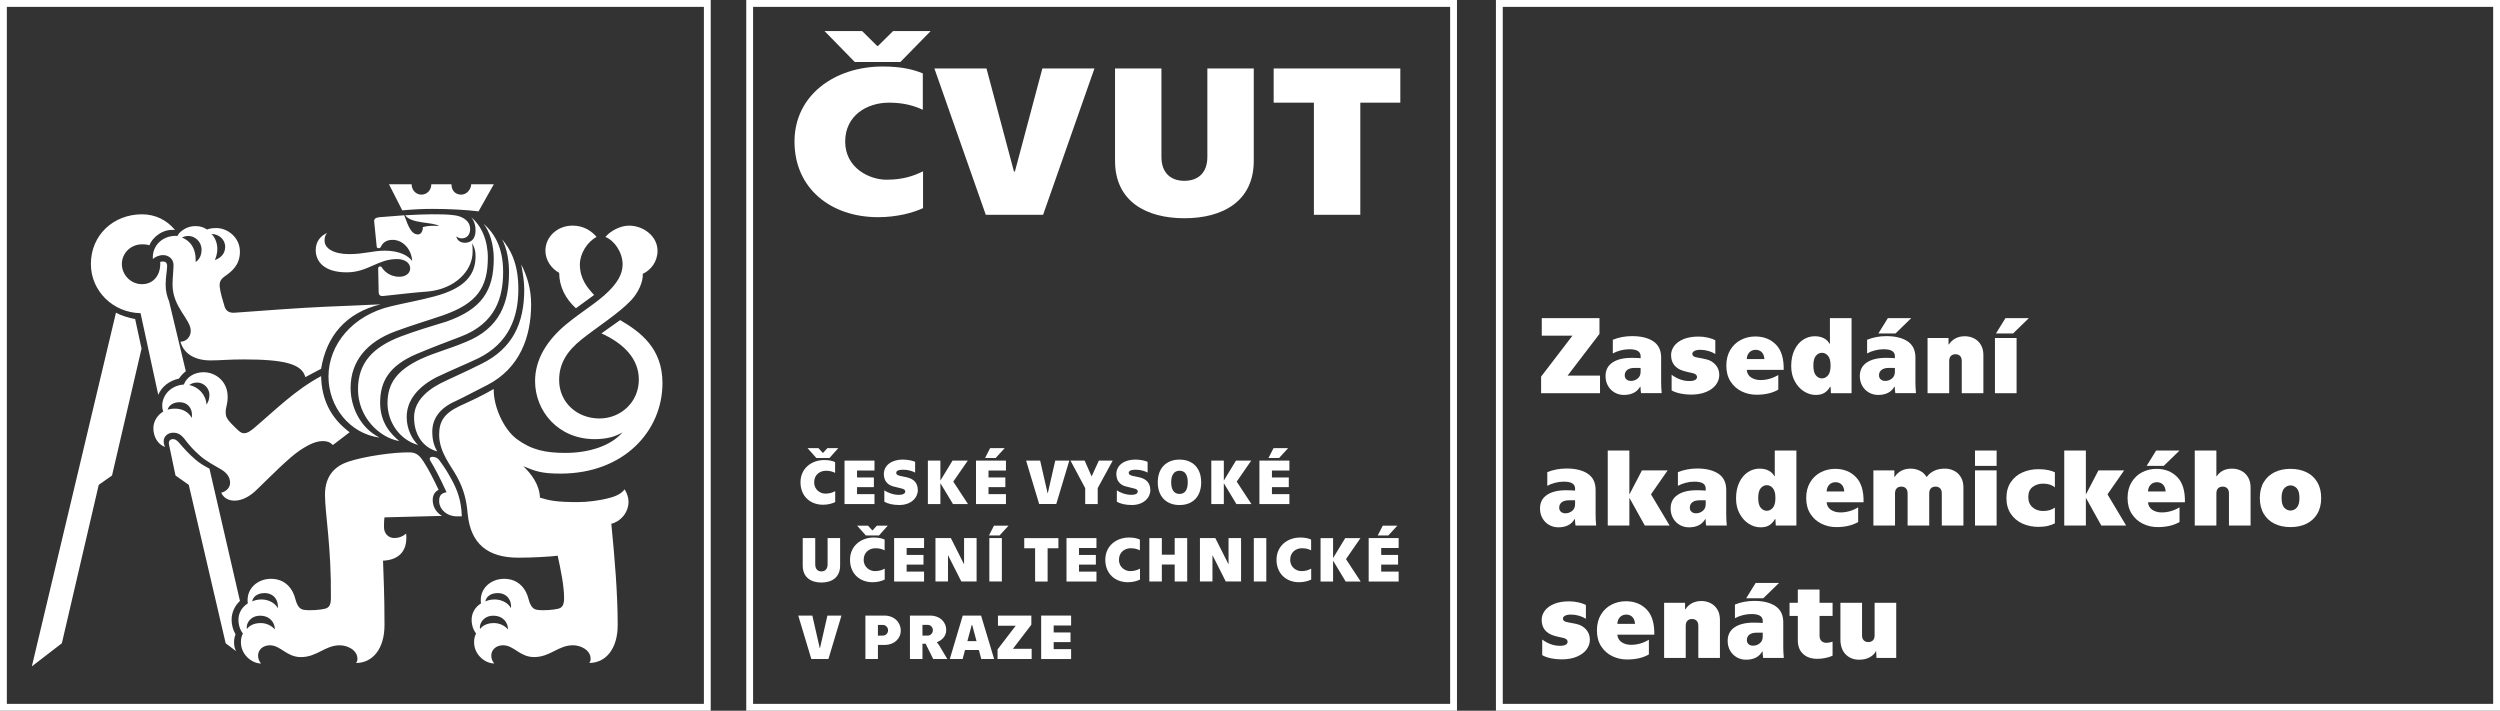 <?xml version="1.0" encoding="utf-8"?>
<!-- Generator: Adobe Illustrator 16.0.4, SVG Export Plug-In . SVG Version: 6.00 Build 0)  -->
<!DOCTYPE svg PUBLIC "-//W3C//DTD SVG 1.1//EN" "http://www.w3.org/Graphics/SVG/1.1/DTD/svg11.dtd">
<svg version="1.1" id="Layer_1" xmlns="http://www.w3.org/2000/svg" xmlns:xlink="http://www.w3.org/1999/xlink" x="0px" y="0px"
	 width="498.547px" height="141.73px" viewBox="0 0 498.547 141.73" enable-background="new 0 0 498.547 141.73"
	 xml:space="preserve">
<rect x="0" y="0" width="498.547" height="141.73" fill="#333333" stroke="none"/>
<g>
	<g>
		<g>
			<path fill="#FFFFFF" d="M290.547,141.73h-141.73V0h141.73V141.73z M150.18,140.367h139.004V1.364H150.18V140.367z"/>
			<path fill="#FFFFFF" d="M262.017,20.477v22.357h9.254V20.477h7.979v-6.824h-25.258v6.824H262.017z M231.613,13.652h-9.254v18.412
				c0,8.15,6.279,11.458,13.832,11.458c7.559,0,13.833-3.309,13.833-11.458V13.652h-9.254v17.639c0,3.309-1.979,4.769-4.58,4.769
				c-2.596,0-4.578-1.459-4.578-4.769L231.613,13.652L231.613,13.652z M196.584,42.837h11.425l10.245-29.185h-10.387L202.39,34.21
				h-0.188l-5.479-20.558h-10.388L196.584,42.837z M158.438,28.245c0,9.313,7.226,15.064,16.664,15.064
				c3.826,0,7.035-0.901,8.971-1.806v-7.34c-1.84,0.902-3.967,1.675-7.314,1.675c-3.353,0-8.214-2.315-8.214-7.597
				s4.438-7.769,8.729-7.769c2.932,0,4.959,0.602,6.752,1.416v-7.252c-1.889-0.773-4.248-1.374-8.022-1.374
				C166.512,13.267,158.438,18.932,158.438,28.245"/>
		</g>
		<polygon fill="#FFFFFF" points="164.423,6.192 170.466,12.367 179.551,12.367 185.594,6.192 178.098,6.192 175.098,9.159
			174.92,9.159 171.922,6.192 		"/>
		<g>
			<path fill="#FFFFFF" d="M141.73,141.73H0V0H141.73V141.73z M1.364,140.367h139.006V1.364H1.364V140.367z"/>
		</g>
		<g>
			<path fill="#FFFFFF" d="M23.126,62.355c1.08,0.589,2.354,0.979,3.826,1.272l1.272,5.89l-5.886,25.31l-2.649,1.864l-7.354,31.587
				l-5.985,4.61L23.126,62.355z M28.031,62.454c-5.491-0.099-9.906-4.415-9.906-9.81c0-5.788,4.514-9.909,10.203-9.909
				c2.646,0,5.003,1.177,6.57,3.139c-2.256-0.294-4.414,1.276-5.101,3.042c-0.588-0.194-1.08-0.194-1.472-0.194
				c-2.259,0-4.022,1.768-4.022,3.926c0,2.156,1.766,4.021,4.022,4.021c2.256,0,3.63-1.767,3.63-4.021c0-0.103,0-0.294,0-0.396
				c0.099-0.098,0.294-0.098,0.588-0.098c0.393,0,0.785,0.197,0.785,0.883c0,0.785-0.295,2.256-0.295,3.729
				c0,1.374,0.295,2.354,0.688,3.335l3.335,13.93c-0.491,0.392-0.979,0.882-1.374,1.472c-1.865,0.396-3.434,1.569-4.121,3.237
				L28.031,62.454z M48.534,71.675c-2.848,0-4.611,0.196-6.573,0.196c-3.041,0-5.297-1.274-5.983-3.728
				c1.178,0,2.062-0.981,2.062-2.158c0-2.354-3.63-4.708-3.63-9.222c0-1.476,0.193-2.848,0.193-3.928
				c0-1.177-0.979-1.962-2.06-1.962c-0.882,0-1.667,0.396-2.062,0.785c-0.194-2.747,2.062-4.807,4.904-4.611
				c0.392-0.883,1.864-1.962,3.532-1.962c1.177,0,1.767,0.295,2.354,0.688c0.491-0.196,1.08-0.294,1.864-0.294
				c2.257,0,4.709,1.864,4.709,4.708c0,2.646-1.57,3.924-3.139,5.003c-0.785,0.588-0.981,1.177-0.882,2.06
				c0.097,1.08,0.686,2.944,0.979,3.926c0.295,0.885,0.982,1.273,2.062,1.179c5.395-0.396,13.146-0.98,17.854-1.179
				c4.414-0.194,7.553-0.296,11.183-0.488c-6.864,1.667-10.791,6.274-11.868,12.851l-3.142,1.667
				C60.208,72.558,56.676,71.675,48.534,71.675z M44.12,98.26c1.177-0.297,1.766-1.18,1.766-1.964c0-1.178-0.687-1.963-1.569-2.553
				c-1.472-0.882-3.042-1.667-4.414-2.844c-1.472-1.274-2.354-2.354-3.235-3.531c-0.688-0.785-1.276-1.08-2.158-1.08
				c-1.08,0-1.864,0.784-1.864,1.668c0,0.491,0.102,0.883,0.294,1.182c-1.472-0.491-2.354-2.062-2.354-3.729
				c0-1.568,0.979-2.746,1.962-3.334c-0.101-0.295-0.196-0.688-0.196-1.178c0-2.062,1.668-4.023,4.316-4.22
				c0.488-1.372,1.961-2.451,3.924-2.451c2.354,0,4.807,1.766,4.807,4.901c0,1.569-0.393,1.961-0.393,3.143
				c0,0.688,0.196,1.271,1.178,2.257c1.177,1.178,1.765,1.863,2.452,1.863c0.687,0,1.079-0.296,1.864-0.887
				c4.414-3.728,8.237-7.647,13.536-10.497c0.099,4.61,1.861,8.343,5.688,11.188l-3.336,2.55c-0.587-0.588-1.177-0.784-1.962-0.784
				c-1.275,0-2.549,0.491-4.512,1.77c-2.256,1.473-5.984,5.298-8.635,7.848c-1.472,1.473-3.042,2.258-4.514,2.258
				C45.59,99.83,44.61,99.338,44.12,98.26z M35.78,80.209c-1.271,0-2.154,0.688-2.354,1.476c0.392-0.103,0.883-0.196,1.472-0.196
				c1.475,0,2.747,0.688,3.335,1.864C38.527,81.484,37.449,80.209,35.78,80.209z M45.002,128.277L37.645,96.69l-2.646-1.864
				l-1.274-6.083c-0.196-0.784,0.196-1.176,0.785-1.176c0.392,0,0.687,0.196,1.08,0.588c1.271,1.473,2.06,2.354,3.433,3.531
				c0.785,0.688,1.769,1.271,2.747,1.767l6.082,26.389c-0.979,0.886-1.667,2.26-1.667,3.729c0,1.08,0.293,2.061,0.785,2.944
				c-0.197,0.485-0.295,0.979-0.295,1.564s0.098,1.178,0.393,1.77L45.002,128.277z M40.195,49.799c0-1.667-1.373-2.745-2.646-2.745
				c-0.589,0-0.982,0.195-1.276,0.297c1.668,0.687,2.849,2.154,2.747,4.9C39.902,51.663,40.195,50.683,40.195,49.799z
				 M41.765,78.738c0-1.275-1.079-2.452-2.453-2.452c-0.785,0-1.271,0.294-1.566,0.49c1.861,0.393,3.336,1.962,3.434,3.924
				C41.471,80.209,41.765,79.719,41.765,78.738z M44.904,49.211c0-1.472-1.272-2.552-2.744-2.552
				c0.589,0.491,1.178,1.668,1.178,2.944c0,0.588-0.102,1.373-0.491,2.256C44.021,51.466,44.904,50.583,44.904,49.211z
				 M48.043,128.081c0-0.687,0.099-1.079,0.392-1.766c-0.491-0.588-0.883-1.569-0.883-2.747s0.589-2.451,1.864-3.237
				c-0.396-2.938,1.962-4.905,4.608-4.905c2.942,0,4.414,2.062,4.904,4.121c0.396,1.477,0.982,1.962,1.668,2.062
				c1.276,0.197,3.335,0,4.121-0.195c0.882-0.197,1.274-0.688,1.274-2.159c0.099-10.3-1.18-16.873-1.18-20.6
				c0-4.022,2.258-5.788,4.611-6.573c3.14-1.079,9.32-1.962,12.361-1.862c1.372,0,2.06,0.886,2.646,1.769
				c1.08,1.667,1.962,3.433,3.042,5.688c-0.786,0.396-1.178,1.08-1.178,2.062c0,1.372,0.785,2.55,1.864,3.139l-11.479,0.294
				c-0.099,0.688-0.099,1.374-0.099,1.962c0,1.275,0.884,2.159,2.062,2.159c0.883,0,1.668-0.295,2.354-0.884
				c0.393,4.021-2.062,5.297-4.609,5.396c0.099,3.631,0.293,6.277,0.293,12.854c0,4.708-2.354,7.553-5.688,7.553
				c0.193-0.193,0.294-0.488,0.294-0.783c0-1.861-2.062-2.746-3.532-2.746c-2.944,0-4.513,2.354-7.75,2.354
				c-2.845,0-4.022-2.354-6.181-2.354c-1.373,0-2.355,0.885-2.355,2.062c0,0.589,0.197,1.079,0.589,1.569
				C50.201,132.3,48.043,130.534,48.043,128.081z M51.869,122.784c-1.863,0-2.847,1.471-2.648,2.648
				c0.393-0.489,1.178-1.182,2.747-1.182c1.276,0,2.256,0.59,2.846,1.275C54.813,124.157,53.831,122.784,51.869,122.784z
				 M52.752,118.272c-1.569,0-2.354,0.883-2.453,1.667c0.392-0.196,0.979-0.396,1.864-0.396c1.566,0,2.844,0.883,3.233,1.77
				C55.597,119.743,54.616,118.272,52.752,118.272z M65.505,75.108c0-6.479,4.905-12.265,12.459-14.028
				c2.845-0.687,5.297-1.08,8.632-1.962c6.279-1.667,8.241-4.414,8.241-8.044c0-0.979-0.197-1.766-0.688-2.551
				c0.1,0.589,0.1,1.08,0.1,1.667c0,3.924-3.629,7.456-8.929,7.944c-2.846,0.194-5.887,0.591-8.826,0.885
				c-0.688,0.098-0.981-0.197-0.981-0.785l-0.099-4.708c0-0.197,0.099-0.396,0.393-0.396c0.197,0,0.295,0.101,0.393,0.294
				c0.592,0.887,1.77,1.77,3.437,1.77c1.373,0,2.159-0.785,2.159-1.667c0-0.982-0.888-1.864-2.649-1.864
				c-3.826,0-5.788,2.648-10.007,2.648c-4.61,0-6.18-2.256-6.18-4.415c0-1.77,0.979-2.849,2.256-3.437
				c-0.396,0.49-0.49,0.882-0.49,1.569c0,1.471,1.766,2.649,4.904,2.649c2.941,0,4.808-0.688,7.062-0.688
				c2.943,0,4.709,0.98,5.494,2.06c-0.099-2.256-1.766-4.219-3.924-4.219c-1.472,0-2.062,0.883-2.256,1.276
				c-0.102,0.293-0.295,0.392-0.491,0.392s-0.392-0.099-0.392-0.293L74.627,44.3c-0.1-0.588,0.195-0.882,0.979-0.979l5.003-0.392
				c0.886,2.448,1.474,3.821,2.746,3.821c0.688,0,0.981-0.781,0.981-1.471c1.08-0.294,2.158-0.294,3.236-0.197
				c-1.274-0.882-5.493-0.392-6.771-2.153c2.06-0.103,3.629-0.197,5.297-0.197s3.143,0,4.516,0.197
				c1.566,0.191,3.139,1.075,3.139,2.743c0,1.079-0.588,1.863-1.667,1.863c-0.396,0-0.688-0.099-1.079-0.392
				c0.098,0.784,0.882,1.272,1.667,1.272c1.275,0,2.159-0.781,2.159-2.45c0-0.887-0.197-1.862-0.884-2.647
				c2.062,1.667,3.335,4.61,3.335,8.043c0,5.985-2.157,9.124-8.829,11.479c-3.436,1.181-6.182,1.965-9.612,3.237
				c-5.592,2.062-8.928,5.885-8.928,11.28c0,3.728,1.861,7.946,5.788,9.908C69.723,86.488,65.505,81.092,65.505,75.108z
				 M71.391,77.658c0-5.296,2.943-8.436,8.633-10.595c3.142-1.181,6.184-2.062,9.025-2.941c6.966-2.453,9.417-6.083,9.417-12.557
				c0-2.747-0.784-5.396-2.062-6.965c2.157,1.86,3.927,4.708,3.927,9.609c0,5.104-1.475,10.305-8.535,12.949
				c-3.336,1.276-5.199,1.962-8.73,3.435c-5.493,2.354-7.26,5.492-7.26,9.714c0,4.021,2.159,6.274,3.826,7.647
				C75.609,87.272,71.391,83.151,71.391,77.658z M77.276,80.405c0-3.924,1.864-6.572,6.671-8.828
				c3.041-1.374,5.301-1.864,8.829-3.336c6.968-2.747,8.731-7.946,8.731-13.93c0-2.062-0.295-4.517-1.375-6.573
				c1.473,1.766,3.238,4.512,3.238,9.908c0,5.592-1.863,10.792-8.045,13.832c-2.942,1.374-4.905,2.154-8.239,3.728
				c-3.826,1.963-5.984,4.709-5.984,7.945c0,2.553,1.178,4.515,2.256,5.592C79.631,87.666,77.276,84.135,77.276,80.405z
				 M86.204,41.657c-1.962,0-3.927,0.099-5.984,0.294l-2.648-5.199h4.515c0,1.181,0.883,2.062,1.962,2.062s1.962-0.883,1.962-2.062
				h4.021c0,1.274,0.785,2.062,1.965,2.062c1.076,0,1.962-1.079,1.962-2.062h4.513l-3.042,5.396
				C92.973,41.854,89.833,41.657,86.204,41.657z M82.574,83.25c0-2.746,1.86-5.003,5.196-6.769c2.354-1.177,4.316-1.962,8.241-3.925
				c6.179-3.04,8.533-8.042,8.533-14.812c0-1.766-0.294-3.238-0.589-5.002c1.08,2.157,1.962,4.708,1.962,7.945
				c0,6.474-2.256,12.752-8.73,16.088c-2.746,1.373-4.312,2.257-6.376,3.234c-3.14,1.372-4.607,3.529-4.607,6.081
				c0,1.966,0.486,3.041,0.979,3.928C84.34,89.235,82.574,86.685,82.574,83.25z M87.576,99.927c0-0.979,0.295-1.568,1.473-1.768
				c-1.374-3.041-2.453-5.003-3.237-6.279c-0.294-0.486,0-0.78,0.396-0.78c0.588,0,1.079,0.192,1.471,0.78
				c0.687,0.888,1.57,2.26,2.256,3.531c1.276,2.256,2.062,4.416,2.159,7.557H91.11C89.049,102.969,87.576,101.497,87.576,99.927z
				 M94.542,128.081c0-0.687,0.098-1.079,0.393-1.766c-0.49-0.588-0.883-1.569-0.883-2.747s0.588-2.451,1.864-3.237
				c-0.396-2.938,1.962-4.905,4.606-4.905c2.944,0,4.415,2.062,4.906,4.121c0.392,1.477,0.98,1.962,1.667,2.062
				c1.275,0.197,3.335,0,4.12-0.195c0.884-0.197,1.275-0.688,1.275-2.159c0-2.45-0.688-5.688-1.275-8.436
				c-1.472,0.195-5.104,0.393-7.848,0.393c-6.083,0-9.519-2.747-10.104-8.729c-0.197-2.452-0.688-4.812-2.159-7.455
				c-1.079-2.062-3.529-4.81-3.529-8.339c0-2.648,0.979-4.22,4.021-5.688c2.158-0.979,4.709-2.159,6.867-3.435
				c-0.099,3.435,1.962,8.045,4.611,10.007c2.938,2.157,5.688,2.746,9.711,2.746c4.607,0,9.022-1.374,11.38-4.12
				c-1.373,0.882-3.238,1.374-5.594,1.374c-7.26,0-11.868-5.592-11.868-11.576c0-4.313,2.354-8.143,6.275-11.379
				c3.236-2.647,6.184-4.314,8.438-6.573c1.471-1.471,2.747-3.233,2.747-5.296c0-2.453-1.668-4.808-3.436-5.494
				c0.979-1.177,2.941-2.256,4.708-2.256c2.942,0,5.689,2.158,5.689,5.003c0,2.157-1.275,3.825-2.942,4.61
				c0.101,1.668-0.979,3.825-2.257,5.2c-2.452,2.646-6.965,5.491-9.907,7.848c-2.941,2.354-4.514,4.807-4.514,8.144
				c0,4.412,3.532,7.649,8.045,7.649c4.217,0,7.848-3.237,7.848-7.75c0-4.119-2.94-7.161-7.455-9.22l3.729-2.649
				c4.021,2.354,8.438,5.591,8.438,12.561c0,9.609-7.75,18.051-20.307,18.051c-3.925,0-5.004-0.491-7.456-1.475
				c1.569,1.475,3.236,3.631,3.335,6.275c1.962,0.591,3.336,0.885,7.554,0.885c1.865,0,4.415-0.294,6.478-0.885
				c1.472-0.392,2.354-0.979,2.846-1.667c0.49,0.785,0.784,1.667,0.784,2.453c0,2.256-1.668,4.021-3.434,4.414
				c0.688,6.965,1.272,13.93,1.272,20.209c0,4.708-2.354,7.553-5.688,7.553c0.193-0.193,0.294-0.488,0.294-0.784
				c0-1.86-2.062-2.745-3.532-2.745c-2.941,0-4.512,2.354-7.748,2.354c-2.846,0-4.023-2.354-6.181-2.354
				c-1.375,0-2.354,0.885-2.354,2.062c0,0.589,0.194,1.079,0.587,1.57C96.7,132.3,94.542,130.534,94.542,128.081z M98.368,122.784
				c-1.864,0-2.849,1.471-2.649,2.648c0.394-0.489,1.178-1.182,2.747-1.182c1.275,0,2.257,0.59,2.845,1.275
				C101.311,124.157,100.33,122.784,98.368,122.784z M99.25,118.272c-1.568,0-2.354,0.883-2.451,1.667
				c0.392-0.196,0.979-0.396,1.863-0.396c1.566,0,2.846,0.883,3.234,1.77C102.095,119.743,101.114,118.272,99.25,118.272z
				 M111.513,54.41c-1.471-0.785-2.747-2.452-2.747-4.414c0-2.845,2.453-5.003,5.396-5.003c2.256,0,3.823,1.079,4.807,2.256
				c-1.863,0.98-3.335,3.335-3.335,5.494c0,2.844,1.472,4.61,2.844,6.081l-3.629,2.649C112.788,59.608,111.513,57.156,111.513,54.41
				z"/>
		</g>
		<g>
			<path fill="#FFFFFF" d="M159.634,96.186c0-2.768,2.179-4.444,4.736-4.444c1.019,0,1.652,0.179,2.165,0.407v2.148
				c-0.483-0.238-1.032-0.42-1.82-0.42c-1.16,0-2.355,0.739-2.355,2.309c0,1.562,1.312,2.254,2.219,2.254
				c0.9,0,1.478-0.229,1.974-0.496v2.177c-0.521,0.271-1.388,0.535-2.419,0.535C161.582,100.654,159.634,98.948,159.634,96.186z
				 M161.047,89.372h2.165l0.865,0.942h0.052l0.866-0.942h2.165l-1.746,1.96h-2.622L161.047,89.372z"/>
			<path fill="#FFFFFF" d="M168.415,91.854h5.974v1.975h-3.477v1.388h3.356v1.927h-3.356v1.396h3.477v1.978h-5.974V91.854z"/>
			<path fill="#FFFFFF" d="M176.355,100.057v-2.271c0.562,0.396,1.723,0.896,2.865,0.896c0.842,0,1.299-0.242,1.299-0.679
				c0-0.345-0.313-0.497-0.789-0.607c-0.561-0.145-0.901-0.219-1.555-0.385c-1.17-0.292-1.922-1.135-1.922-2.472
				c0-1.758,1.592-2.891,3.743-2.891c1.021,0,1.937,0.203,2.497,0.445v2.147c-0.437-0.242-1.312-0.573-2.369-0.573
				c-0.971,0-1.4,0.243-1.4,0.625c0,0.33,0.254,0.497,0.84,0.624c0.437,0.089,0.752,0.145,1.324,0.28
				c1.414,0.344,2.141,1.171,2.141,2.584c0,1.439-1.312,2.929-3.682,2.929C178.051,100.717,177.057,100.449,176.355,100.057z"/>
			<path fill="#FFFFFF" d="M190.041,100.515l-2.509-4.164v4.164h-2.495v-8.659h2.495v3.981l2.42-3.981h3.043l-2.895,4.188
				l2.933,4.474L190.041,100.515L190.041,100.515z"/>
			<path fill="#FFFFFF" d="M194.632,91.854h5.974v1.975h-3.477v1.388h3.356v1.927h-3.356v1.396h3.477v1.978h-5.974V91.854z
				 M197.445,89.372h2.904l-1.795,1.96h-2.113L197.445,89.372z"/>
			<path fill="#FFFFFF" d="M204.623,91.854h2.802l1.478,6.479h0.054l1.479-6.479h2.801l-2.599,8.659h-3.411L204.623,91.854z"/>
			<path fill="#FFFFFF" d="M216.41,97.344l-2.933-5.486h2.826l1.362,3.095h0.052l1.413-3.095h2.763l-2.992,5.486v3.173h-2.491
				V97.344L216.41,97.344z"/>
			<path fill="#FFFFFF" d="M222.721,100.057v-2.271c0.562,0.396,1.721,0.896,2.865,0.896c0.842,0,1.299-0.242,1.299-0.679
				c0-0.345-0.318-0.497-0.789-0.607c-0.561-0.145-0.904-0.219-1.555-0.385c-1.171-0.292-1.923-1.135-1.923-2.472
				c0-1.758,1.593-2.891,3.74-2.891c1.021,0,1.938,0.203,2.496,0.445v2.147c-0.434-0.242-1.311-0.573-2.367-0.573
				c-0.969,0-1.397,0.243-1.397,0.625c0,0.33,0.254,0.497,0.84,0.624c0.434,0.089,0.752,0.145,1.324,0.28
				c1.413,0.344,2.141,1.171,2.141,2.584c0,1.439-1.312,2.929-3.681,2.929C224.414,100.717,223.422,100.449,222.721,100.057z"/>
			<path fill="#FFFFFF" d="M230.879,96.186c0-2.896,1.77-4.533,4.342-4.533c2.586,0,4.318,1.642,4.318,4.533
				c0,2.891-1.732,4.528-4.318,4.528C232.648,100.717,230.879,99.075,230.879,96.186z M236.863,96.186
				c0-1.431-0.521-2.317-1.643-2.317c-1.107,0-1.668,0.893-1.668,2.317s0.561,2.314,1.668,2.314
				C236.342,98.503,236.863,97.611,236.863,96.186z"/>
			<path fill="#FFFFFF" d="M246.562,100.515l-2.51-4.164v4.164h-2.496v-8.659h2.496v3.981l2.42-3.981h3.043l-2.889,4.188
				l2.928,4.474L246.562,100.515L246.562,100.515z"/>
			<path fill="#FFFFFF" d="M251.152,91.854h5.976v1.975h-3.479v1.388h3.361v1.927h-3.361v1.396h3.479v1.978h-5.976V91.854
				L251.152,91.854z M253.966,89.372h2.904l-1.795,1.96h-2.115L253.966,89.372z"/>
		</g>
		<g>
			<path fill="#FFFFFF" d="M160.079,112.771v-5.465h2.495v5.231c0,0.979,0.532,1.413,1.231,1.413c0.701,0,1.235-0.434,1.235-1.413
				v-5.231h2.497v5.465c0,2.419-1.693,3.396-3.732,3.396C161.771,116.168,160.079,115.188,160.079,112.771z"/>
		</g>
		<g>
			<path fill="#FFFFFF" d="M169.51,111.635c0-2.764,2.178-4.442,4.736-4.442c1.02,0,1.651,0.179,2.165,0.408v2.147
				c-0.483-0.241-1.031-0.42-1.821-0.42c-1.158,0-2.355,0.739-2.355,2.307c0,1.564,1.312,2.256,2.219,2.256
				c0.901,0,1.478-0.229,1.975-0.495v2.177c-0.522,0.267-1.388,0.534-2.42,0.534C171.458,116.104,169.51,114.398,169.51,111.635z
				 M170.923,104.822h2.166l0.863,0.942h0.052l0.867-0.942h2.164l-1.745,1.961h-2.623L170.923,104.822z"/>
		</g>
		<g>
			<path fill="#FFFFFF" d="M178.305,107.306h5.971v1.975H180.8v1.388h3.361v1.923H180.8v1.401h3.476v1.973h-5.971V107.306
				L178.305,107.306z"/>
			<path fill="#FFFFFF" d="M186.55,107.306h3.07l2.599,5.171h0.036v-5.171h2.497v8.655h-3.044l-2.624-5.19h-0.037v5.19h-2.497
				V107.306L186.55,107.306z"/>
			<path fill="#FFFFFF" d="M198.223,104.822h2.903l-1.796,1.961h-2.114L198.223,104.822z M197.292,107.306h2.497v8.655h-2.497
				V107.306z"/>
			<path fill="#FFFFFF" d="M206.418,109.33h-2.165v-2.021h6.812v2.021h-2.15v6.634h-2.495L206.418,109.33L206.418,109.33z"/>
			<path fill="#FFFFFF" d="M212.68,107.306h5.973v1.975h-3.477v1.388h3.36v1.923h-3.36v1.401h3.477v1.973h-5.973V107.306z"/>
			<path fill="#FFFFFF" d="M220.417,111.635c0-2.764,2.177-4.442,4.732-4.442c1.021,0,1.656,0.179,2.164,0.408v2.147
				c-0.479-0.241-1.026-0.42-1.816-0.42c-1.158,0-2.354,0.739-2.354,2.307c0,1.564,1.312,2.256,2.215,2.256
				c0.904,0,1.479-0.229,1.977-0.495v2.177c-0.521,0.267-1.391,0.534-2.419,0.534C222.363,116.104,220.417,114.398,220.417,111.635z
				"/>
			<path fill="#FFFFFF" d="M231.693,107.306v3.312h2.562v-3.312h2.496v8.655h-2.496v-3.387h-2.562v3.387H229.2v-8.655H231.693z"/>
			<path fill="#FFFFFF" d="M239.29,107.306h3.066l2.603,5.171h0.037v-5.171h2.496v8.655h-3.048l-2.622-5.19h-0.035v5.19h-2.497
				V107.306L239.29,107.306z"/>
			<path fill="#FFFFFF" d="M250.033,107.306h2.491v8.655h-2.491V107.306z"/>
			<path fill="#FFFFFF" d="M254.562,111.635c0-2.764,2.178-4.442,4.736-4.442c1.02,0,1.656,0.179,2.164,0.408v2.147
				c-0.482-0.241-1.029-0.42-1.82-0.42c-1.158,0-2.354,0.739-2.354,2.307c0,1.564,1.311,2.256,2.215,2.256
				c0.899,0,1.477-0.229,1.975-0.495v2.177c-0.521,0.267-1.389,0.534-2.42,0.534C256.511,116.104,254.562,114.398,254.562,111.635z"
			/>
			<path fill="#FFFFFF" d="M268.35,115.964l-2.508-4.16v4.16h-2.498v-8.655h2.498v3.983l2.418-3.983h3.043l-2.889,4.188l2.928,4.469
				L268.35,115.964L268.35,115.964z"/>
			<path fill="#FFFFFF" d="M272.939,107.306h5.978v1.975h-3.479v1.388h3.361v1.923h-3.361v1.401h3.479v1.973h-5.978V107.306z
				 M275.754,104.822h2.904l-1.8,1.961h-2.11L275.754,104.822z"/>
		</g>
		<g>
			<path fill="#FFFFFF" d="M159.188,122.756h2.806l1.478,6.482h0.052l1.479-6.482h2.8l-2.597,8.66h-3.413L159.188,122.756z"/>
		</g>
		<g>
			<path fill="#FFFFFF" d="M172.577,122.756h3.771c2.022,0,3.283,1.393,3.283,2.98s-1.261,2.878-3.283,2.878h-1.271v2.802h-2.496
				L172.577,122.756L172.577,122.756z M176.053,126.755c0.549,0,1.045-0.441,1.045-1.065c0-0.611-0.496-1.07-1.045-1.07h-0.979v2.14
				L176.053,126.755L176.053,126.755z"/>
			<path fill="#FFFFFF" d="M181.46,122.756h3.974c2.024,0,3.26,1.303,3.26,2.854c0,1.478-1.082,2.127-1.846,2.471l-0.014,0.051
				c0.11,0.076,0.313,0.331,0.479,0.612l1.597,2.674h-2.814l-1.504-3.044h-0.636v3.044h-2.496V122.756L181.46,122.756z
				 M184.962,126.755c0.675,0,1.07-0.533,1.07-1.082s-0.396-1.066-1.07-1.066h-1.006v2.148H184.962z"/>
			<path fill="#FFFFFF" d="M195.208,129.62h-2.766l-0.473,1.796h-2.559l2.584-8.66h3.651l2.601,8.66h-2.562L195.208,129.62z
				 M194.736,127.852l-0.854-3.197h-0.113l-0.854,3.197H194.736z"/>
			<path fill="#FFFFFF" d="M198.936,129.505l3.615-4.724h-3.539v-2.025h6.658v1.821l-3.68,4.812h3.741v2.022h-6.801v-1.91
				L198.936,129.505L198.936,129.505z"/>
			<path fill="#FFFFFF" d="M207.627,122.756h5.973v1.979h-3.478v1.388h3.359v1.923h-3.359v1.401h3.478v1.974h-5.973V122.756z"/>
		</g>
	</g>
	<g>
		<path fill="#FFFFFF" d="M498.547,141.73h-200.23V0h200.23V141.73z M299.68,140.367h197.504V1.364H299.68V140.367z"/>
		<g>
			<path fill="#FFFFFF" d="M307.325,75.106l6.248-8.163h-6.116v-3.498h11.506v3.146l-6.357,8.316h6.468v3.498h-11.748V75.106z"/>
			<path fill="#FFFFFF" d="M329.71,68.076c1.034,0.697,1.552,1.771,1.552,3.223v4.906c0,0.66,0.036,1.394,0.109,2.2h-4.113
				c-0.074-0.411-0.11-0.836-0.11-1.276h-0.088c-0.631,1.086-1.709,1.628-3.234,1.628c-0.66,0-1.269-0.157-1.826-0.473
				s-1.001-0.759-1.331-1.331c-0.329-0.572-0.494-1.225-0.494-1.958c0-1.173,0.458-2.071,1.375-2.695
				c0.916-0.623,2.181-0.935,3.795-0.935c0.615,0,1.224,0.021,1.825,0.065v-0.396c0-0.454-0.18-0.799-0.538-1.034
				c-0.36-0.235-0.936-0.352-1.728-0.352c-0.572,0-1.151,0.077-1.738,0.231c-0.586,0.154-1.1,0.355-1.54,0.605v-2.728
				c1.188-0.484,2.472-0.726,3.851-0.726C327.265,67.031,328.677,67.38,329.71,68.076z M325.959,73.368
				c-0.63,0-1.114,0.132-1.451,0.396c-0.338,0.265-0.507,0.624-0.507,1.078c0,0.338,0.114,0.609,0.342,0.814
				c0.227,0.205,0.523,0.308,0.891,0.308c0.514,0,0.968-0.165,1.364-0.495c0.396-0.33,0.586-0.795,0.571-1.396v-0.704H325.959z"/>
			<path fill="#FFFFFF" d="M340.633,67.34c0.616,0.146,1.093,0.315,1.43,0.506v2.75c-0.382-0.249-0.836-0.451-1.364-0.605
				c-0.527-0.154-1.07-0.231-1.628-0.231c-0.483,0-0.868,0.074-1.154,0.22s-0.43,0.337-0.43,0.572c0,0.206,0.085,0.371,0.253,0.495
				c0.169,0.125,0.459,0.216,0.869,0.275c0.455,0.074,0.997,0.184,1.628,0.331c0.748,0.161,1.372,0.524,1.87,1.089
				c0.499,0.564,0.748,1.243,0.748,2.035c0,0.689-0.217,1.331-0.648,1.925c-0.434,0.594-1.075,1.074-1.926,1.44
				c-0.851,0.367-1.877,0.551-3.079,0.551c-0.704,0-1.397-0.07-2.079-0.209c-0.683-0.14-1.272-0.349-1.771-0.627v-3.124
				c1.114,0.836,2.288,1.254,3.521,1.254c0.527,0,0.916-0.073,1.166-0.221c0.249-0.146,0.374-0.337,0.374-0.571
				c0-0.426-0.36-0.704-1.078-0.836c-0.484-0.089-1.013-0.213-1.584-0.374c-1.672-0.499-2.509-1.562-2.509-3.19
				c0-0.631,0.206-1.229,0.616-1.793c0.411-0.564,1.026-1.02,1.849-1.364c0.821-0.344,1.818-0.517,2.991-0.517
				C339.371,67.119,340.017,67.193,340.633,67.34z"/>
			<path fill="#FFFFFF" d="M354.174,68.737c1.063,1.093,1.573,2.769,1.529,5.027h-7.37c0.058,0.66,0.348,1.163,0.868,1.508
				s1.147,0.517,1.882,0.517c1.231,0,2.412-0.337,3.542-1.012v2.926c-1.159,0.675-2.611,1.012-4.356,1.012
				c-1.041,0-2.021-0.22-2.937-0.66c-0.917-0.439-1.658-1.096-2.223-1.969c-0.564-0.872-0.847-1.933-0.847-3.179
				c0-1.218,0.268-2.267,0.803-3.146s1.243-1.543,2.123-1.991c0.88-0.447,1.826-0.671,2.838-0.671
				C351.728,67.097,353.111,67.644,354.174,68.737z M348.872,70.255c-0.33,0.33-0.51,0.781-0.539,1.354h3.52
				c-0.029-0.587-0.202-1.042-0.517-1.365c-0.315-0.322-0.723-0.484-1.222-0.484C349.616,69.76,349.201,69.925,348.872,70.255z"/>
			<path fill="#FFFFFF" d="M369.234,78.406h-4.114l-0.066-1.254l-0.088-0.044c-0.308,0.542-0.686,0.953-1.133,1.231
				s-1.03,0.418-1.749,0.418c-0.821,0-1.605-0.238-2.354-0.715s-1.357-1.151-1.826-2.024c-0.47-0.872-0.704-1.873-0.704-3.003
				c0-1.246,0.216-2.321,0.649-3.223c0.432-0.902,1.008-1.584,1.727-2.046c0.719-0.462,1.488-0.693,2.31-0.693
				c0.733,0,1.354,0.14,1.859,0.418c0.506,0.279,0.869,0.638,1.089,1.078h0.088v-5.104h4.312V78.406z M362.127,70.948
				c-0.337,0.396-0.506,1.049-0.506,1.958s0.169,1.562,0.506,1.958c0.338,0.396,0.74,0.594,1.21,0.594
				c0.455,0,0.854-0.198,1.199-0.594c0.345-0.396,0.517-1.049,0.517-1.958s-0.172-1.562-0.517-1.958s-0.744-0.594-1.199-0.594
				C362.867,70.354,362.465,70.552,362.127,70.948z"/>
			<path fill="#FFFFFF" d="M380.419,68.076c1.034,0.697,1.552,1.771,1.552,3.223v4.906c0,0.66,0.036,1.394,0.109,2.2h-4.113
				c-0.074-0.411-0.11-0.836-0.11-1.276h-0.088c-0.631,1.086-1.709,1.628-3.234,1.628c-0.66,0-1.269-0.157-1.826-0.473
				s-1.001-0.759-1.331-1.331c-0.329-0.572-0.494-1.225-0.494-1.958c0-1.173,0.458-2.071,1.375-2.695
				c0.916-0.623,2.181-0.935,3.795-0.935c0.615,0,1.224,0.021,1.825,0.065v-0.396c0-0.454-0.18-0.799-0.538-1.034
				c-0.36-0.235-0.936-0.352-1.728-0.352c-0.572,0-1.151,0.077-1.738,0.231c-0.586,0.154-1.1,0.355-1.54,0.605v-2.728
				c1.188-0.484,2.472-0.726,3.851-0.726C377.974,67.031,379.386,67.38,380.419,68.076z M376.471,63.446h4.664l-3.146,3.058h-3.41
				L376.471,63.446z M376.668,73.368c-0.63,0-1.114,0.132-1.451,0.396c-0.338,0.265-0.507,0.624-0.507,1.078
				c0,0.338,0.114,0.609,0.342,0.814c0.227,0.205,0.523,0.308,0.891,0.308c0.514,0,0.968-0.165,1.364-0.495
				c0.396-0.33,0.586-0.795,0.571-1.396v-0.704H376.668z"/>
			<path fill="#FFFFFF" d="M384.391,67.406h4.18v1.276h0.088c0.309-0.499,0.733-0.895,1.276-1.188
				c0.543-0.293,1.173-0.44,1.893-0.44c0.659,0,1.271,0.143,1.837,0.429c0.564,0.286,1.015,0.711,1.353,1.276
				c0.337,0.565,0.506,1.243,0.506,2.035v7.612h-4.312v-6.402c0-0.454-0.114-0.795-0.341-1.023
				c-0.228-0.228-0.532-0.341-0.913-0.341c-0.382,0-0.687,0.114-0.913,0.341c-0.228,0.228-0.341,0.569-0.341,1.023v6.402h-4.312
				V67.406z"/>
			<path fill="#FFFFFF" d="M397.832,67.406h4.312v11h-4.312V67.406z M399.922,63.446h4.664l-3.146,3.058h-3.41L399.922,63.446z"/>
			<path fill="#FFFFFF" d="M316.642,94.476c1.034,0.697,1.552,1.771,1.552,3.224v4.905c0,0.66,0.036,1.394,0.109,2.2h-4.113
				c-0.074-0.41-0.11-0.836-0.11-1.275h-0.088c-0.631,1.085-1.709,1.628-3.234,1.628c-0.66,0-1.269-0.158-1.826-0.474
				c-0.558-0.314-1.001-0.759-1.331-1.331c-0.329-0.571-0.494-1.224-0.494-1.958c0-1.173,0.458-2.071,1.375-2.694
				c0.916-0.623,2.181-0.936,3.795-0.936c0.615,0,1.224,0.022,1.825,0.066v-0.396c0-0.454-0.18-0.799-0.538-1.033
				c-0.36-0.235-0.936-0.353-1.728-0.353c-0.572,0-1.151,0.077-1.738,0.231c-0.586,0.153-1.1,0.355-1.54,0.604v-2.728
				c1.188-0.484,2.472-0.727,3.851-0.727C314.197,93.431,315.609,93.78,316.642,94.476z M312.891,99.767
				c-0.63,0-1.114,0.133-1.451,0.396c-0.338,0.264-0.507,0.623-0.507,1.078c0,0.337,0.114,0.608,0.342,0.813
				c0.227,0.206,0.523,0.309,0.891,0.309c0.514,0,0.968-0.165,1.364-0.495c0.396-0.33,0.586-0.796,0.571-1.397v-0.704H312.891z"/>
			<path fill="#FFFFFF" d="M328.005,104.805l-3.079-5.544v5.544h-4.312v-14.96h4.312v8.778l2.508-4.818h5.126l-3.322,4.774
				l3.718,6.226H328.005z"/>
			<path fill="#FFFFFF" d="M342.69,94.476c1.034,0.697,1.552,1.771,1.552,3.224v4.905c0,0.66,0.036,1.394,0.109,2.2h-4.113
				c-0.074-0.41-0.11-0.836-0.11-1.275h-0.088c-0.631,1.085-1.709,1.628-3.234,1.628c-0.66,0-1.269-0.158-1.826-0.474
				c-0.558-0.314-1.001-0.759-1.331-1.331c-0.329-0.571-0.494-1.224-0.494-1.958c0-1.173,0.458-2.071,1.375-2.694
				c0.916-0.623,2.181-0.936,3.795-0.936c0.615,0,1.224,0.022,1.825,0.066v-0.396c0-0.454-0.18-0.799-0.538-1.033
				c-0.36-0.235-0.936-0.353-1.728-0.353c-0.572,0-1.151,0.077-1.738,0.231c-0.586,0.153-1.1,0.355-1.54,0.604v-2.728
				c1.188-0.484,2.472-0.727,3.851-0.727C340.244,93.431,341.656,93.78,342.69,94.476z M338.939,99.767
				c-0.63,0-1.114,0.133-1.451,0.396c-0.338,0.264-0.507,0.623-0.507,1.078c0,0.337,0.114,0.608,0.342,0.813
				c0.227,0.206,0.523,0.309,0.891,0.309c0.514,0,0.968-0.165,1.364-0.495c0.396-0.33,0.586-0.796,0.571-1.397v-0.704H338.939z"/>
			<path fill="#FFFFFF" d="M358.234,104.805h-4.114l-0.066-1.254l-0.088-0.044c-0.308,0.543-0.686,0.954-1.133,1.232
				s-1.03,0.418-1.749,0.418c-0.821,0-1.605-0.239-2.354-0.715c-0.748-0.477-1.357-1.151-1.826-2.024
				c-0.47-0.872-0.704-1.873-0.704-3.003c0-1.246,0.216-2.321,0.649-3.223c0.432-0.902,1.008-1.584,1.727-2.047
				c0.719-0.462,1.488-0.692,2.31-0.692c0.733,0,1.354,0.14,1.859,0.418s0.869,0.638,1.089,1.078h0.088v-5.104h4.312V104.805z
				 M351.127,97.347c-0.337,0.396-0.506,1.049-0.506,1.958c0,0.91,0.169,1.562,0.506,1.958c0.338,0.396,0.74,0.594,1.21,0.594
				c0.455,0,0.854-0.197,1.199-0.594c0.345-0.396,0.517-1.048,0.517-1.958c0-0.909-0.172-1.562-0.517-1.958
				c-0.345-0.396-0.744-0.594-1.199-0.594C351.867,96.754,351.465,96.952,351.127,97.347z"/>
			<path fill="#FFFFFF" d="M370.102,95.136c1.063,1.093,1.573,2.769,1.529,5.027h-7.37c0.058,0.66,0.348,1.162,0.868,1.507
				s1.147,0.517,1.882,0.517c1.231,0,2.412-0.337,3.542-1.012v2.926c-1.159,0.675-2.611,1.013-4.356,1.013
				c-1.041,0-2.021-0.221-2.937-0.66c-0.917-0.44-1.658-1.097-2.223-1.969c-0.564-0.873-0.847-1.933-0.847-3.18
				c0-1.217,0.268-2.266,0.803-3.146s1.243-1.544,2.123-1.991s1.826-0.671,2.838-0.671
				C367.656,93.498,369.038,94.045,370.102,95.136z M364.8,96.655c-0.33,0.33-0.51,0.78-0.539,1.353h3.52
				c-0.029-0.586-0.202-1.041-0.517-1.364c-0.315-0.322-0.723-0.483-1.222-0.483C365.544,96.16,365.129,96.325,364.8,96.655z"/>
			<path fill="#FFFFFF" d="M373.589,93.805h4.18v1.276h0.088c0.309-0.499,0.733-0.895,1.276-1.188
				c0.543-0.293,1.173-0.439,1.893-0.439c0.645,0,1.25,0.14,1.814,0.418s1.008,0.682,1.331,1.21h0.088
				c0.366-0.514,0.851-0.913,1.452-1.199s1.312-0.429,2.134-0.429c0.66,0,1.272,0.143,1.837,0.429s1.016,0.712,1.354,1.276
				c0.337,0.564,0.506,1.243,0.506,2.035v7.611h-4.312v-6.401c0-0.455-0.113-0.796-0.341-1.023s-0.531-0.341-0.913-0.341
				c-0.381,0-0.686,0.113-0.913,0.341s-0.341,0.568-0.341,1.023v6.401h-4.312v-6.401c0-0.455-0.114-0.796-0.341-1.023
				c-0.228-0.228-0.532-0.341-0.913-0.341c-0.382,0-0.687,0.113-0.913,0.341c-0.228,0.228-0.341,0.568-0.341,1.023v6.401h-4.312
				V93.805z"/>
			<path fill="#FFFFFF" d="M393.851,89.845h4.312v3.059h-4.312V89.845z M393.851,93.805h4.312v11h-4.312V93.805z"/>
			<path fill="#FFFFFF" d="M403.332,104.421c-0.968-0.433-1.745-1.081-2.332-1.947c-0.587-0.865-0.88-1.921-0.88-3.168
				c0-1.246,0.293-2.302,0.88-3.168c0.587-0.865,1.364-1.51,2.332-1.936s2.024-0.639,3.168-0.639c0.748,0,1.404,0.063,1.969,0.188
				c0.564,0.125,1.001,0.268,1.31,0.429v3.015c-0.572-0.499-1.357-0.748-2.354-0.748c-0.807,0-1.5,0.22-2.079,0.659
				c-0.579,0.44-0.869,1.115-0.869,2.024c0,0.851,0.279,1.525,0.837,2.024c0.557,0.498,1.268,0.748,2.134,0.748
				c0.953,0,1.73-0.228,2.332-0.683v3.146c-0.338,0.19-0.785,0.355-1.342,0.495c-0.558,0.139-1.203,0.209-1.937,0.209
				C405.357,105.07,404.3,104.853,403.332,104.421z"/>
			<path fill="#FFFFFF" d="M419.04,104.805l-3.079-5.544v5.544h-4.312v-14.96h4.312v8.778l2.508-4.818h5.126l-3.322,4.774
				l3.718,6.226H419.04z"/>
			<path fill="#FFFFFF" d="M434.188,95.136c1.063,1.093,1.573,2.769,1.529,5.027h-7.37c0.058,0.66,0.348,1.162,0.868,1.507
				s1.147,0.517,1.882,0.517c1.231,0,2.412-0.337,3.542-1.012v2.926c-1.159,0.675-2.611,1.013-4.356,1.013
				c-1.041,0-2.021-0.221-2.937-0.66c-0.917-0.44-1.658-1.097-2.223-1.969c-0.564-0.873-0.847-1.933-0.847-3.18
				c0-1.217,0.268-2.266,0.803-3.146s1.243-1.544,2.123-1.991s1.826-0.671,2.838-0.671
				C431.741,93.498,433.124,94.045,434.188,95.136z M429.975,89.845h4.664l-3.146,3.059h-3.41L429.975,89.845z M428.886,96.655
				c-0.33,0.33-0.51,0.78-0.539,1.353h3.52c-0.029-0.586-0.202-1.041-0.517-1.364c-0.315-0.322-0.723-0.483-1.222-0.483
				C429.63,96.16,429.215,96.325,428.886,96.655z"/>
			<path fill="#FFFFFF" d="M441.987,94.95h0.088c0.293-0.455,0.696-0.817,1.21-1.089c0.513-0.271,1.122-0.407,1.826-0.407
				c0.659,0,1.271,0.143,1.837,0.429c0.564,0.286,1.015,0.712,1.353,1.276c0.337,0.564,0.506,1.243,0.506,2.035v7.611h-4.312v-6.401
				c0-0.455-0.114-0.796-0.341-1.023c-0.228-0.228-0.532-0.341-0.913-0.341c-0.382,0-0.687,0.113-0.913,0.341
				c-0.228,0.228-0.341,0.568-0.341,1.023v6.401h-4.312v-14.96h4.312V94.95z"/>
			<path fill="#FFFFFF" d="M451.447,96.127c0.528-0.872,1.25-1.529,2.167-1.969c0.916-0.44,1.969-0.66,3.157-0.66
				c1.188,0,2.24,0.22,3.157,0.66c0.916,0.439,1.639,1.097,2.167,1.969c0.527,0.873,0.792,1.933,0.792,3.179
				c0,1.247-0.265,2.307-0.792,3.18c-0.528,0.872-1.251,1.528-2.167,1.969c-0.917,0.439-1.97,0.66-3.157,0.66
				c-1.188,0-2.241-0.221-3.157-0.66c-0.917-0.44-1.639-1.097-2.167-1.969c-0.528-0.873-0.792-1.933-0.792-3.18
				C450.655,98.059,450.918,97,451.447,96.127z M455.528,101.242c0.359,0.381,0.773,0.571,1.243,0.571
				c0.469,0,0.883-0.19,1.243-0.571c0.358-0.382,0.539-1.026,0.539-1.937c0-0.909-0.181-1.554-0.539-1.936
				c-0.36-0.382-0.774-0.572-1.243-0.572c-0.47,0-0.884,0.19-1.243,0.572s-0.539,1.026-0.539,1.936
				C454.989,100.216,455.168,100.86,455.528,101.242z"/>
			<path fill="#FFFFFF" d="M314.827,120.14c0.616,0.146,1.093,0.315,1.43,0.506v2.75c-0.382-0.25-0.836-0.451-1.364-0.605
				c-0.527-0.154-1.07-0.231-1.628-0.231c-0.483,0-0.868,0.074-1.154,0.221s-0.43,0.337-0.43,0.572c0,0.205,0.085,0.37,0.253,0.494
				c0.169,0.125,0.459,0.217,0.869,0.275c0.455,0.073,0.997,0.184,1.628,0.33c0.748,0.161,1.372,0.524,1.87,1.089
				c0.499,0.564,0.748,1.243,0.748,2.035c0,0.689-0.217,1.331-0.648,1.925c-0.434,0.594-1.075,1.074-1.926,1.441
				c-0.851,0.366-1.877,0.55-3.079,0.55c-0.704,0-1.397-0.07-2.079-0.209c-0.683-0.14-1.272-0.349-1.771-0.627v-3.124
				c1.114,0.836,2.288,1.254,3.521,1.254c0.527,0,0.916-0.073,1.166-0.22c0.249-0.146,0.374-0.338,0.374-0.572
				c0-0.426-0.36-0.704-1.078-0.836c-0.484-0.088-1.013-0.213-1.584-0.374c-1.672-0.499-2.509-1.562-2.509-3.19
				c0-0.63,0.206-1.228,0.616-1.793c0.411-0.564,1.026-1.019,1.849-1.363c0.821-0.345,1.818-0.518,2.991-0.518
				C313.566,119.92,314.211,119.994,314.827,120.14z"/>
			<path fill="#FFFFFF" d="M328.368,121.537c1.063,1.093,1.573,2.769,1.529,5.027h-7.37c0.058,0.659,0.348,1.162,0.868,1.507
				s1.147,0.517,1.882,0.517c1.231,0,2.412-0.337,3.542-1.012v2.926c-1.159,0.675-2.611,1.012-4.356,1.012
				c-1.041,0-2.021-0.22-2.937-0.659c-0.917-0.44-1.658-1.097-2.223-1.97c-0.564-0.872-0.847-1.932-0.847-3.179
				c0-1.217,0.268-2.266,0.803-3.146c0.535-0.88,1.243-1.543,2.123-1.99s1.826-0.671,2.838-0.671
				C325.922,119.898,327.305,120.444,328.368,121.537z M323.067,123.054c-0.33,0.33-0.51,0.781-0.539,1.354h3.52
				c-0.029-0.587-0.202-1.041-0.517-1.364c-0.315-0.322-0.723-0.484-1.222-0.484C323.811,122.559,323.396,122.724,323.067,123.054z"
			/>
			<path fill="#FFFFFF" d="M331.855,120.206h4.18v1.276h0.088c0.309-0.499,0.733-0.895,1.276-1.188
				c0.543-0.293,1.173-0.44,1.893-0.44c0.659,0,1.271,0.144,1.837,0.43c0.564,0.286,1.015,0.711,1.353,1.275
				c0.337,0.565,0.506,1.243,0.506,2.035v7.612h-4.312v-6.402c0-0.454-0.114-0.795-0.341-1.022
				c-0.228-0.228-0.532-0.341-0.913-0.341c-0.382,0-0.687,0.113-0.913,0.341c-0.228,0.228-0.341,0.568-0.341,1.022v6.402h-4.312
				V120.206z"/>
			<path fill="#FFFFFF" d="M354.064,120.877c1.034,0.697,1.552,1.771,1.552,3.223v4.906c0,0.66,0.036,1.394,0.109,2.2h-4.113
				c-0.074-0.41-0.11-0.836-0.11-1.276h-0.088c-0.631,1.086-1.709,1.628-3.234,1.628c-0.66,0-1.269-0.157-1.826-0.473
				s-1.001-0.759-1.331-1.331c-0.329-0.572-0.494-1.225-0.494-1.958c0-1.173,0.458-2.071,1.375-2.695
				c0.916-0.623,2.181-0.935,3.795-0.935c0.615,0,1.224,0.022,1.825,0.066v-0.396c0-0.454-0.18-0.799-0.538-1.034
				c-0.36-0.234-0.936-0.352-1.728-0.352c-0.572,0-1.151,0.077-1.738,0.23c-0.586,0.154-1.1,0.356-1.54,0.605v-2.729
				c1.188-0.483,2.472-0.726,3.851-0.726C351.618,119.832,353.031,120.18,354.064,120.877z M350.115,116.246h4.664l-3.146,3.058
				h-3.41L350.115,116.246z M350.313,126.168c-0.63,0-1.114,0.132-1.451,0.396c-0.338,0.264-0.507,0.623-0.507,1.077
				c0,0.338,0.114,0.609,0.342,0.814c0.227,0.205,0.523,0.308,0.891,0.308c0.514,0,0.968-0.165,1.364-0.494
				c0.396-0.33,0.586-0.796,0.571-1.397v-0.704H350.313z"/>
			<path fill="#FFFFFF" d="M359.564,130.403c-0.696-0.652-1.045-1.551-1.045-2.695v-4.884h-1.649v-2.618h1.649v-2.641h4.334v2.641
				h2.597v2.618h-2.597v3.916c0,0.499,0.133,0.865,0.396,1.1c0.264,0.235,0.579,0.353,0.946,0.353c0.337,0,0.755-0.073,1.254-0.221
				v2.794c-0.954,0.411-1.973,0.616-3.059,0.616C361.203,131.382,360.261,131.055,359.564,130.403z"/>
			<path fill="#FFFFFF" d="M378.144,131.206h-3.938l-0.066-1.32l-0.044-0.044c-0.234,0.499-0.648,0.91-1.242,1.232
				c-0.595,0.322-1.295,0.483-2.102,0.483c-1.1,0-1.998-0.355-2.695-1.066c-0.696-0.711-1.045-1.705-1.045-2.981v-7.304h4.312v6.468
				c0,0.455,0.113,0.796,0.341,1.023s0.531,0.341,0.913,0.341c0.381,0,0.686-0.113,0.913-0.341s0.341-0.568,0.341-1.023v-6.468
				h4.312V131.206z"/>
		</g>
	</g>
</g>
</svg>
